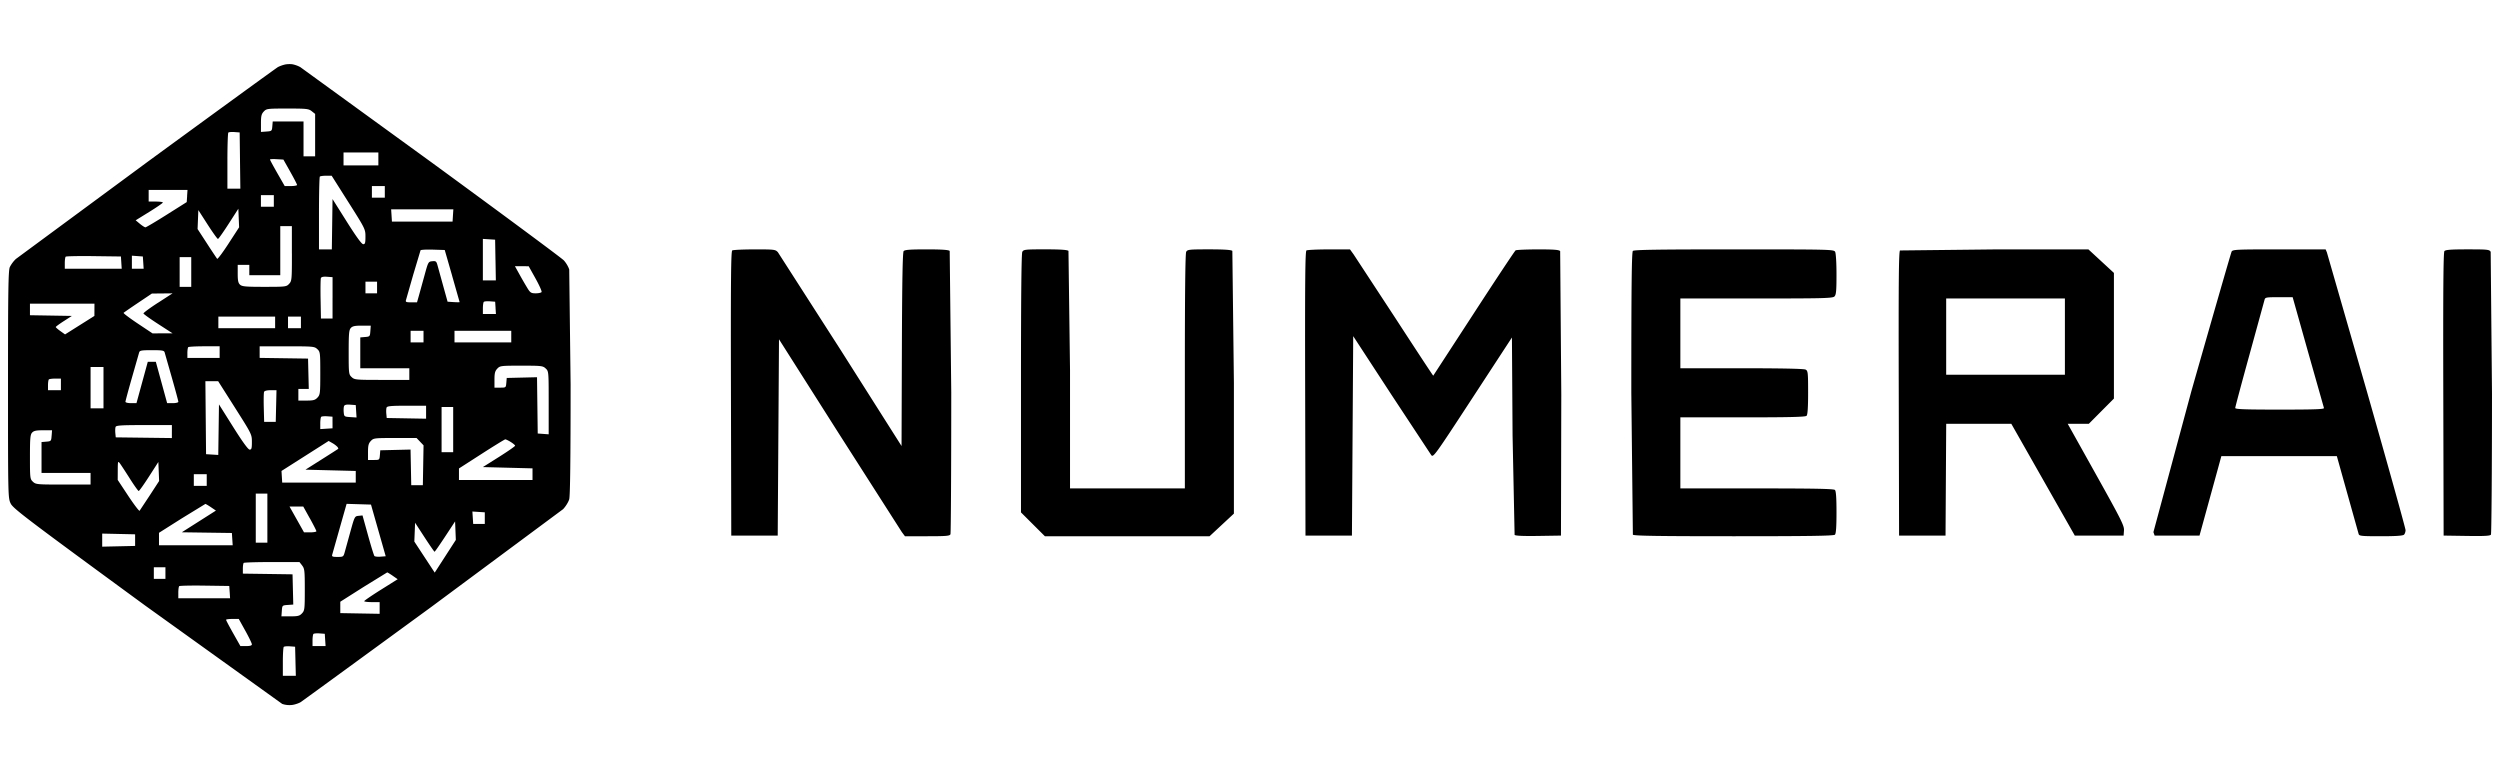 <svg xmlns="http://www.w3.org/2000/svg" width="156" height="48" fill="none" xmlns:v="https://vecta.io/nano"><path fill-rule="evenodd" d="M17.772 4.029a2.04 2.04 0 0 0-.423.153c-.1.054-3.759 2.714-8.132 5.911L.994 16.157a1.86 1.86 0 0 0-.382.511C.519 16.882.5 18.163.5 24c0 6.999.002 7.076.167 7.419.151.313.969.933 8.394 6.369l8.549 6.136a1.4 1.4 0 0 0 .644.062c.177-.028.413-.11.523-.183s3.77-2.74 8.133-5.928l8.227-6.103c.162-.168.334-.447.382-.619.059-.212.087-2.52.087-7.166l-.086-7.164c-.047-.171-.201-.431-.342-.579s-3.842-2.89-8.225-6.093L18.74 4.189a1.75 1.75 0 0 0-.486-.177c-.133-.021-.35-.014-.483.017zm1.68 2.911l.212.167v1.325 1.325h-.362-.362V8.667 7.579h-.961-.961l-.025.302c-.024.293-.035.303-.367.327l-.342.025V7.69c0-.447.031-.577.175-.73.169-.18.22-.187 1.479-.187 1.197 0 1.321.014 1.516.167zm-4.476 3.078l.022 1.754h-.404-.404v-1.72c0-.946.026-1.746.058-1.778s.204-.047.382-.034l.325.024.022 1.754zm8.634-.101v.403h-1.087-1.087v-.403-.403h1.087 1.087v.403zm-5.5.797c.235.416.427.788.427.826s-.173.07-.385.07h-.386l-.46-.804c-.253-.442-.46-.825-.46-.851s.188-.036.419-.022l.419.024.427.757zm3.64 1.917c1.042 1.646 1.054 1.671 1.054 2.137 0 .395-.023.471-.141.469-.094-.001-.434-.468-1.027-1.409l-.886-1.407-.022 1.57-.022 1.57h-.401-.401v-2.244c0-1.234.024-2.268.054-2.298s.207-.054.395-.054h.342l1.054 1.666zm2.262-.658v.363h-.403-.403v-.363-.363h.403.403v.363zm-12.335.258l-.025.379-1.248.787c-.686.433-1.284.788-1.329.788s-.199-.099-.345-.219l-.264-.22.847-.524c.466-.288.848-.551.848-.585s-.198-.06-.442-.06h-.443v-.363-.363h1.212 1.212l-.025.379zm5.41.306v.363h-.403-.403v-.363-.363h.403.403v.363zm-2.826 2.663c-.362.558-.683.986-.712.95a42.29 42.29 0 0 1-.637-.962l-.583-.896.024-.591.024-.591.58.902c.319.496.609.9.644.898s.336-.428.668-.945l.604-.94.024.579.024.58-.659 1.015zm14.003-1.756l-.024.383h-1.892-1.892l-.024-.383-.025-.383h1.941 1.941l-.025.383zm-10.049 2.374c0 1.643-.007 1.715-.175 1.895s-.217.186-1.544.186c-1.16 0-1.391-.02-1.516-.133-.115-.105-.147-.253-.147-.685v-.552h.362.362v.323.322h.966.966v-1.532-1.532h.362.362v1.708zm12.704.408l.022 1.27h-.405-.405v-1.294-1.295l.383.025.382.024.022 1.27zm-2.705.988l.466 1.637c.001.013-.167.013-.374 0l-.377-.025-.269-.968-.352-1.275c-.076-.281-.105-.305-.334-.282-.246.024-.255.04-.482.872l-.351 1.27-.12.423h-.365c-.31 0-.359-.021-.324-.141l.455-1.591.454-1.515c.022-.036.371-.054.775-.042l.735.023.464 1.613zm17.478-1.586c-.08.051-.097 1.89-.081 8.929l.02 8.864h1.449 1.449l.04-6.125.04-6.125 3.735 5.883 3.929 6.145.195.262h1.396c1.199 0 1.403-.018 1.445-.128.027-.07.049-4.054.049-8.853l-.097-8.822c-.067-.067-.502-.097-1.44-.097-1.026 0-1.364.025-1.433.108-.064.077-.096 1.846-.111 6.136l-.021 6.027-3.775-5.954-3.939-6.136c-.157-.174-.218-.181-1.458-.18-.712.001-1.34.03-1.395.066zm18.1.089c-.056.105-.083 2.811-.083 8.206v8.05l.746.744.746.744h5.138 5.138l.759-.706.759-.706v-8.148l-.097-8.244c-.067-.067-.504-.097-1.447-.097-1.252 0-1.356.011-1.433.156-.056.104-.083 2.579-.083 7.458v7.302h-3.583-3.583v-7.362l-.097-7.458c-.068-.067-.504-.097-1.447-.097-1.252 0-1.356.011-1.433.156zm17.731-.089c-.08.051-.097 1.89-.081 8.929l.02 8.864h1.449 1.449l.04-6.223.04-6.223 2.37 3.632 2.501 3.794c.127.157.225.019 2.582-3.589l2.451-3.752.04 6.116.127 6.202c.057.057.568.079 1.49.064l1.403-.022.02-8.82-.07-8.93c-.07-.084-.393-.109-1.389-.108-.714.001-1.341.028-1.392.061s-1.225 1.801-2.608 3.93l-2.531 3.89c-.009.011-1.08-1.618-2.381-3.62l-2.59-3.951-.225-.311-1.308.001c-.719.001-1.353.03-1.409.066zm20.368.03c-.074.074-.097 2.15-.097 8.853l.097 8.853c.073.074 1.583.097 6.305.097s6.231-.023 6.304-.097c.068-.067.097-.493.097-1.395s-.029-1.328-.097-1.395c-.073-.073-1.265-.097-4.871-.097h-4.775v-2.217-2.217h3.889c2.918 0 3.913-.024 3.986-.097.067-.067.097-.505.097-1.448 0-1.254-.012-1.358-.156-1.435-.101-.054-1.5-.084-3.986-.084h-3.83v-2.177-2.177h4.745c4.206 0 4.759-.014 4.871-.127.105-.104.127-.348.127-1.376 0-.707-.036-1.317-.083-1.405-.082-.152-.237-.156-6.305-.156-4.732 0-6.245.023-6.318.097zm16.671-.03c-.08.051-.097 1.89-.08 8.929l.02 8.864h1.45 1.449l.021-3.487.021-3.487h2.032 2.032l1.981 3.487 1.98 3.487h1.522 1.523l.023-.323c.021-.289-.157-.647-1.743-3.487l-1.767-3.165h.658.658l.783-.788.784-.787v-3.92-3.92l-.796-.735-.795-.734-5.828.001-5.928.066zm20.69.074c-.039.078-1.169 3.999-2.512 8.714l-2.367 8.789.076.215h1.4 1.4l.455-1.653.682-2.479.226-.826h3.603 3.603l.66 2.358.7 2.5c.036.127.174.141 1.388.141.94 0 1.376-.029 1.444-.097.053-.053.096-.181.096-.283s-1.087-4.005-2.417-8.672l-2.494-8.667-.077-.181h-2.898c-2.679 0-2.903.011-2.968.141zm13.279-.032c-.066.08-.085 2.479-.07 8.93l.021 8.82 1.443.022c1.101.017 1.459-.002 1.509-.081.035-.056.065-4.015.066-8.796l-.082-8.849c-.078-.145-.181-.156-1.44-.156-1.044 0-1.377.025-1.447.109zM7.57 16.388l.025.383H5.819 4.043v-.349c0-.192.025-.374.055-.405s.818-.046 1.751-.034l1.696.022.025.383zm1.369 0l.025.383h-.367-.367v-.408-.408l.342.025.342.025.025.383zm2.995.585v.927h-.362-.362v-.927-.927h.362.362v.927zm21.483.405c.235.421.405.801.378.845s-.192.08-.366.08c-.278 0-.339-.036-.505-.302a24.54 24.54 0 0 1-.491-.847l-.302-.544.43.002.43.002.427.765zm-12.666 1.207v1.29h-.362-.362l-.022-1.206c-.012-.663-.003-1.255.019-1.315.028-.074.152-.101.385-.084l.343.025v1.29zm2.778-.645v.363h-.362-.362v-.363-.363h.362.362v.363zm-13.676.955c-.503.325-.908.625-.9.665s.419.336.914.656l.901.583-.625.002-.625.002-.926-.617c-.509-.34-.905-.639-.88-.665s.433-.308.906-.626l.861-.578.644-.006.644-.006-.914.592zm134.167 3.056l.995 3.507c.029.079-.554.101-2.75.101s-2.786-.022-2.786-.102c0-.056.4-1.553.889-3.326l.935-3.405c.043-.174.08-.181.902-.181h.857l.958 3.406zm-15.17-.948v2.379h-3.704-3.704v-2.379-2.379h3.704 3.704v2.379zM30.921 19.21l.025.383h-.407-.407v-.349c0-.192.026-.375.058-.407s.204-.047.383-.034l.325.024.025.383zm-25.028.121l-.002.383-.916.577-.916.577-.29-.207c-.16-.114-.29-.228-.289-.254s.227-.193.503-.37l.502-.323-1.308-.022-1.308-.022v-.361-.361h2.013 2.013l-.002.383zm11.275.786v.363h-1.771-1.771v-.363-.363h1.771 1.771v.363zm1.61 0v.363h-.403-.403v-.363-.363h.403.403v.363zm4.333.544c-.024.333-.034.343-.327.368l-.302.025v.963.963h1.53 1.53v.363.363h-1.706c-1.641 0-1.713-.007-1.892-.175s-.186-.217-.186-1.546c0-1.162.02-1.393.133-1.518.105-.116.253-.147.689-.147h.556l-.025.343zm3.317.343v.363h-.403-.403v-.363-.363h.403.403v.363zm5.475 0v.363h-1.771-1.771v-.363-.363h1.771 1.771v.363zm-18.197.968v.363h-1.006-1.007v-.309c0-.17.024-.333.054-.363s.482-.054 1.006-.054h.953v.363zm6.094-.188c.18.17.186.219.186 1.507 0 1.256-.01 1.342-.175 1.518-.147.157-.256.187-.684.187h-.509v-.363-.363h.325.325l-.023-.947-.023-.947-1.51-.022-1.51-.022v-.361-.361h1.706c1.641 0 1.713.007 1.892.175zm-9.526.208l.448 1.567c.224.784.407 1.465.407 1.512s-.156.086-.35.086h-.349l-.353-1.29-.353-1.29h-.251-.251l-.353 1.29-.353 1.29h-.344c-.19 0-.344-.039-.344-.086s.183-.728.407-1.512l.448-1.567c.036-.121.147-.141.796-.141s.76.02.796.141zm23.778 1.002c.185.174.186.191.186 2.141v1.966l-.342-.025-.342-.025-.022-1.756-.022-1.756-.945.023-.945.023-.025.302c-.025.3-.028.302-.383.302h-.357v-.499c0-.401.034-.535.175-.685.169-.18.219-.187 1.505-.187 1.254 0 1.34.01 1.516.175zM6.458 24.189v1.29h-.403-.403v-1.29-1.29h.403.403v1.29zm-2.657-.202v.363h-.403-.403v-.309c0-.17.024-.333.054-.363s.211-.054.403-.054h.349v.363zm10.864 1.457c1.045 1.647 1.053 1.662 1.053 2.137 0 .403-.022.477-.141.474-.093-.002-.44-.479-1.027-1.412l-.886-1.408-.022 1.577-.022 1.577-.381-.024-.381-.024-.021-2.278-.021-2.278h.398.398l1.053 1.659zm2.565-.107l-.023.988h-.362-.362l-.023-.882c-.013-.485-.005-.929.018-.988.025-.066.179-.106.408-.106h.367l-.023.988zm4.994.327l.025.388-.387-.025c-.374-.024-.388-.034-.413-.294-.014-.148-.006-.323.019-.388.032-.084.144-.111.388-.093l.343.025.025.388zm4.364.058v.405l-1.228-.022-1.228-.022-.026-.27c-.014-.148-.006-.321.018-.383.035-.09.289-.113 1.254-.113h1.21v.405zm1.691 1.086v1.411h-.362-.362v-1.411-1.411h.362.362v1.411zm-7.529-.444v.363l-.383.024-.382.025v-.354c0-.195.026-.38.057-.411s.204-.047.382-.034l.325.024v.363zm-10.025.566v.405l-1.751-.022-1.751-.022-.026-.27c-.014-.148-.006-.321.018-.383.035-.092.363-.113 1.777-.113h1.734v.405zm-7.504.261c-.024.333-.034.343-.327.368l-.302.025v.963.963h1.53 1.53v.363.363H3.947c-1.641 0-1.713-.007-1.892-.175s-.186-.218-.186-1.546c0-1.162.02-1.393.133-1.518.105-.116.253-.148.689-.148h.556l-.025.343zm22.991.37l.218.228-.022 1.243-.022 1.243h-.362-.362l-.022-1.111-.022-1.111-.944.023-.944.023-.025.302c-.025.3-.027.302-.383.302h-.358v-.499c0-.401.034-.535.175-.685.169-.181.218-.187 1.515-.187h1.34l.218.228zm5.66.02c.149.092.271.197.271.232s-.453.35-1.006.699l-1.006.634 1.549.04 1.549.04v.363.363h-2.295-2.295v-.36-.36l1.409-.906c.775-.498 1.441-.908 1.48-.91s.193.071.342.164zm-10.823.298c.047.056.072.115.054.13s-.484.314-1.037.663l-1.006.636 1.57.04 1.569.04v.363.363h-2.295-2.295l-.022-.363-.022-.363 1.471-.936 1.471-.936.228.13a1.45 1.45 0 0 1 .313.233zM8.094 29.852c.274.432.526.786.561.786s.324-.407.644-.905l.582-.906.024.594.024.594-.583.896-.635.96c-.028.035-.347-.384-.709-.93l-.657-.994.003-.602c.002-.557.012-.59.126-.44.068.089.347.515.621.947zm4.806.102v.363h-.403-.403v-.363-.363h.403.403v.363zm3.784 2.378v1.532h-.362-.362v-1.532-1.532h.362.362v1.532zm-3.516-.679l.306.208-1.065.677-1.065.677 1.563.022 1.563.022.025.383.025.383H12.22 9.921v-.389-.389l1.423-.901 1.471-.901c.026 0 .185.094.354.208zm10.441 1.445l.459 1.613-.321.025c-.177.014-.348-.004-.382-.04s-.214-.621-.402-1.299l-.342-1.234-.245.025c-.241.024-.25.041-.513.992l-.351 1.27c-.081.293-.095.302-.452.302-.312 0-.363-.022-.33-.141l.468-1.656.43-1.515.761.023.761.023.459 1.613zm-4.275-.755c.225.405.409.768.409.806s-.174.07-.386.07h-.386l-.453-.806-.453-.806h.429.429l.409.737zm10.917-.011v.363h-.362-.362l-.025-.388-.025-.388.387.025.387.025v.363zm-2.465 2.378l-.66 1.021-.636-.969-.636-.969.024-.587.024-.587.589.905c.324.498.606.905.626.905s.317-.426.659-.947l.622-.947.023.578.023.578-.66 1.021zM8.431 33.703v.363l-1.027.023-1.027.023v-.408-.408l1.027.023 1.027.023v.363zm10.421 1.583c.153.195.167.32.167 1.507 0 1.218-.01 1.305-.175 1.481-.15.16-.254.186-.729.186h-.554l.025-.343c.025-.341.026-.343.369-.368l.345-.025-.023-.943-.023-.943-1.55-.022-1.55-.022v-.307c0-.169.024-.331.054-.361s.824-.054 1.766-.054h1.712l.167.212zm-8.529.473v.363h-.362-.362v-.363-.363h.362.362v.363zm14.187.172l.306.212-1.043.654c-.574.36-1.044.682-1.046.715s.214.06.48.06h.483v.365.365l-1.228-.022-1.228-.022v-.355-.355l1.442-.915 1.485-.915c.024 0 .181.096.349.212zm-10.177 1.017l.024.383h-1.615-1.615v-.349c0-.192.025-.374.055-.405s.746-.046 1.59-.034l1.535.022.025.383zm.975 2.41c.225.405.409.786.409.847 0 .076-.109.11-.358.11h-.358l-.447-.791c-.246-.435-.447-.816-.447-.847s.178-.055.396-.055h.396l.409.737zm4.983.574l.025.383h-.407-.407v-.349c0-.192.026-.375.057-.407s.204-.047.383-.034l.325.024.024.383zm-1.854 1.33l.023.907h-.405-.405v-.873c0-.481.026-.9.058-.931s.204-.047.382-.034l.325.024.023.907z" fill="#000"/></svg>